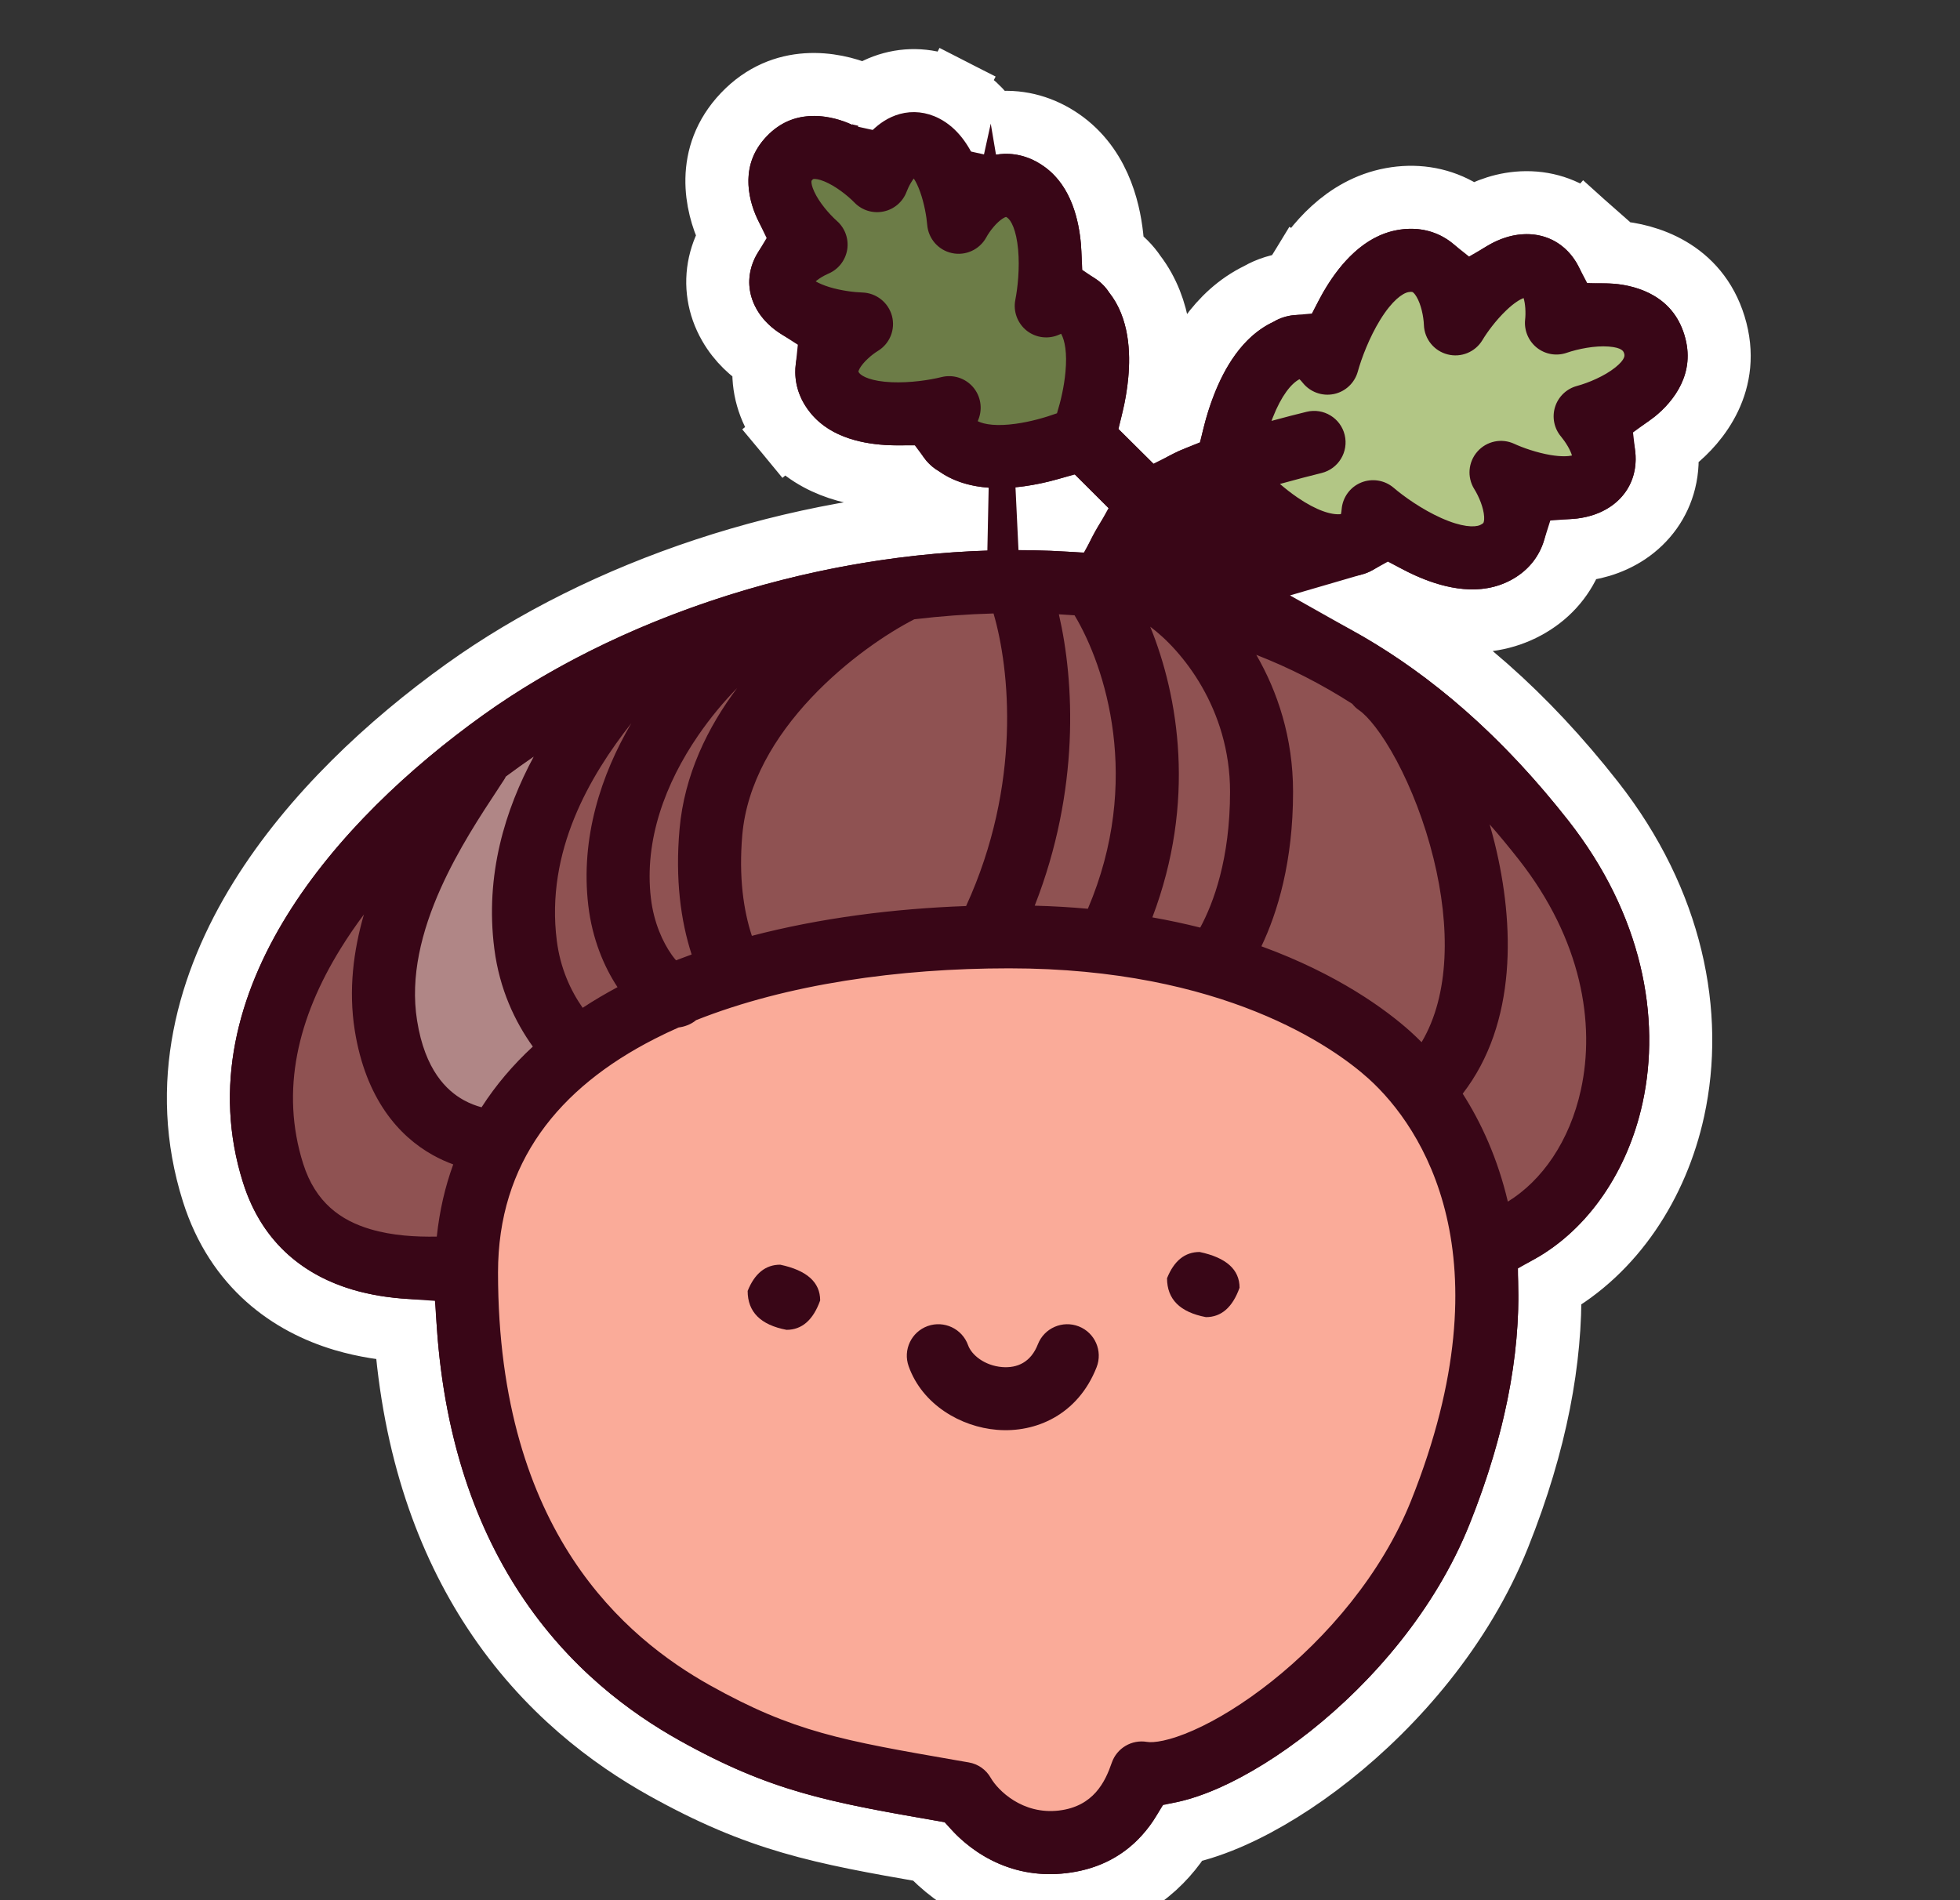 <?xml version="1.0" encoding="UTF-8"?> <svg xmlns="http://www.w3.org/2000/svg" width="33" height="32" viewBox="0 0 33 32" fill="none"><rect x="0" y="0" width="33" height="32" fill="#333333" stroke="none"/><g clip-path="url(#clip0_133_19)"><path d="M16.681 2.082C16.746 2.071 16.814 2.064 16.884 2.061C17.263 2.047 17.62 2.171 17.922 2.397C18.552 2.871 18.69 3.637 18.728 4.063C18.733 4.127 18.737 4.19 18.74 4.253C18.889 4.353 19.014 4.479 19.108 4.62C19.562 5.213 19.566 5.956 19.525 6.407C19.504 6.634 19.465 6.856 19.417 7.059L19.522 7.163C19.599 7.124 19.678 7.09 19.754 7.059C19.804 6.863 19.867 6.657 19.947 6.454L20.441 6.647L19.947 6.454C20.127 5.993 20.485 5.294 21.19 4.952C21.356 4.856 21.548 4.795 21.753 4.777C21.793 4.701 21.837 4.625 21.883 4.55L22.335 4.828L21.883 4.55C22.129 4.152 22.621 3.501 23.428 3.353C23.815 3.282 24.203 3.334 24.547 3.522C24.633 3.569 24.711 3.622 24.781 3.678C25.029 3.533 25.337 3.416 25.692 3.413C26.072 3.41 26.423 3.542 26.697 3.785L26.352 4.172L26.697 3.785C26.857 3.928 26.969 4.089 27.048 4.241C27.1 4.242 27.154 4.245 27.207 4.249C27.716 4.288 28.575 4.533 28.866 5.483C29.158 6.432 28.585 7.117 28.186 7.435C28.144 7.468 28.101 7.5 28.058 7.531C28.078 7.701 28.076 7.897 28.024 8.105C27.935 8.46 27.718 8.767 27.402 8.978C27.106 9.174 26.785 9.25 26.5 9.27C26.473 9.356 26.438 9.443 26.393 9.53C26.214 9.878 25.922 10.139 25.562 10.298C24.811 10.629 24.038 10.367 23.612 10.175C23.531 10.139 23.453 10.101 23.376 10.061C23.281 10.114 23.181 10.155 23.081 10.184C24.443 10.95 25.683 12.038 26.824 13.493C28.162 15.198 28.522 17.089 28.174 18.687C27.9 19.946 27.165 21.07 26.094 21.669C26.116 22.877 25.872 24.273 25.235 25.865C24.615 27.414 23.491 28.697 22.395 29.566C21.843 30.004 21.272 30.358 20.737 30.595C20.482 30.708 20.201 30.809 19.914 30.87C19.601 31.375 19.031 31.949 18.02 32.071C16.898 32.205 16.085 31.666 15.634 31.178C13.816 30.862 12.779 30.666 11.181 29.773C10.31 29.286 9.201 28.48 8.313 27.128C7.541 25.953 6.967 24.413 6.826 22.405C6.502 22.383 6.142 22.333 5.782 22.226C4.892 21.961 3.985 21.339 3.586 20.076C3.015 18.268 3.503 16.554 4.382 15.135C5.254 13.726 6.557 12.52 7.824 11.612C10.151 9.944 13.383 8.845 16.607 8.742C16.254 8.716 15.867 8.621 15.52 8.381C15.374 8.293 15.243 8.175 15.136 8.031C15.073 8.031 15.01 8.03 14.946 8.027C14.518 8.009 13.747 7.908 13.244 7.301L13.604 7.003L13.244 7.301C13.003 7.01 12.864 6.659 12.86 6.279C12.859 6.209 12.863 6.141 12.87 6.076C12.655 5.939 12.436 5.746 12.28 5.472C12.097 5.152 12.041 4.791 12.118 4.442C12.158 4.263 12.227 4.109 12.305 3.98C12.292 3.953 12.278 3.926 12.265 3.898C12.064 3.464 11.861 2.625 12.524 1.93C13.187 1.235 14.034 1.399 14.477 1.58M16.681 2.082L14.477 1.58M16.681 2.082C16.534 1.872 16.331 1.663 16.05 1.52L15.81 1.991L16.05 1.52C15.722 1.352 15.359 1.314 15.014 1.407C14.836 1.455 14.686 1.532 14.561 1.616M16.681 2.082L14.561 1.616M14.477 1.58C14.506 1.591 14.534 1.603 14.561 1.616M14.477 1.58L14.561 1.616M14.443 1.663L14.419 1.723L14.443 1.663ZM17.325 8.713C17.54 8.683 17.748 8.637 17.941 8.584L18.001 8.644C17.979 8.682 17.958 8.719 17.938 8.757C17.863 8.753 17.787 8.749 17.711 8.746C17.524 8.739 17.336 8.734 17.148 8.734C17.211 8.728 17.27 8.721 17.325 8.713Z" fill="#390617" stroke="white" stroke-width="1.061"></path><path d="M4.598 19.756C5.141 21.474 6.95 21.384 7.809 21.339L24.994 20.977C27.075 20.434 28.296 17.088 25.989 14.148C23.683 11.209 21.014 9.942 17.668 9.807C14.321 9.671 10.839 10.756 8.442 12.475C6.045 14.193 3.7 16.912 4.598 19.756Z" fill="#8F5252"></path><path opacity="0.3" d="M8.254 19.372C3.225 15.966 8.254 13.381 9.11 12.632C8.361 14.451 8.254 16.163 9.538 17.661L8.254 19.372Z" fill="white"></path><path d="M7.854 21.429C7.854 17.219 12.603 15.776 16.99 15.776C20.744 15.776 22.728 17.169 23.394 17.767C24.464 18.73 25.978 21.151 24.25 25.471C23.18 28.145 20.292 30.038 19.221 29.857C19.097 30.219 18.799 30.908 17.894 31.017C16.99 31.125 16.402 30.519 16.221 30.203C14.141 29.841 13.236 29.705 11.699 28.846C10.161 27.987 7.854 26.042 7.854 21.429Z" fill="#FAAB99"></path><path d="M16.091 7.484C16.637 7.905 17.736 7.578 18.217 7.362C18.41 6.871 18.686 5.758 18.239 5.232C18.189 5.133 17.994 4.977 17.616 5.152C17.711 4.671 17.778 3.617 17.284 3.246C16.791 2.875 16.316 3.423 16.14 3.743C16.113 3.401 15.961 2.666 15.568 2.465C15.174 2.264 14.87 2.766 14.768 3.042C14.457 2.726 13.728 2.206 13.292 2.663C12.856 3.12 13.409 3.824 13.74 4.12C13.469 4.235 12.982 4.562 13.201 4.946C13.421 5.33 14.162 5.446 14.505 5.457C14.193 5.648 13.668 6.148 14.062 6.624C14.455 7.099 15.505 6.983 15.981 6.865C15.824 7.252 15.989 7.439 16.091 7.484Z" fill="#6C7C47"></path><path d="M21.694 5.888C20.994 6.186 20.715 7.422 20.663 8.003C21.032 8.454 21.957 9.321 22.704 9.175C22.827 9.18 23.082 9.076 23.119 8.617C23.53 8.968 24.51 9.602 25.134 9.327C25.758 9.052 25.487 8.298 25.273 7.955C25.617 8.114 26.407 8.365 26.814 8.094C27.22 7.823 26.9 7.26 26.689 7.012C27.162 6.884 28.057 6.461 27.852 5.794C27.647 5.127 26.669 5.28 26.206 5.44C26.241 5.116 26.19 4.47 25.701 4.474C25.213 4.478 24.7 5.129 24.504 5.454C24.489 5.051 24.29 4.274 23.619 4.397C22.948 4.52 22.494 5.594 22.35 6.116C22.062 5.756 21.793 5.814 21.694 5.888Z" fill="#B2C685"></path><path d="M15.62 22.331C15.896 22.233 16.2 22.377 16.299 22.653C16.358 22.819 16.578 22.998 16.873 23.022C17.126 23.042 17.356 22.943 17.475 22.637C17.582 22.365 17.89 22.23 18.163 22.337C18.436 22.444 18.57 22.752 18.463 23.025C18.149 23.826 17.438 24.133 16.787 24.079C16.177 24.03 15.529 23.655 15.299 23.009C15.2 22.733 15.344 22.43 15.62 22.331Z" fill="#390617"></path><path d="M13.809 21.9C13.809 21.593 13.584 21.393 13.136 21.298C12.889 21.298 12.706 21.446 12.588 21.74C12.588 22.094 12.806 22.312 13.242 22.395C13.502 22.395 13.691 22.23 13.809 21.9Z" fill="#390617"></path><path d="M20.198 21.084C20.646 21.179 20.87 21.379 20.87 21.686C20.752 22.016 20.563 22.181 20.304 22.181C19.867 22.098 19.649 21.88 19.649 21.526C19.767 21.232 19.95 21.084 20.198 21.084Z" fill="#390617"></path><path fill-rule="evenodd" clip-rule="evenodd" d="M17.251 8.188C17.552 8.146 17.844 8.067 18.088 7.982L18.684 8.574C18.49 8.829 18.355 9.083 18.268 9.311C18.077 9.296 17.884 9.284 17.689 9.276C14.227 9.136 10.628 10.255 8.133 12.043C6.9 12.927 5.656 14.085 4.833 15.414C4.007 16.749 3.582 18.301 4.092 19.916C4.427 20.977 5.174 21.492 5.934 21.717C6.424 21.863 6.926 21.891 7.331 21.887C7.402 24.053 7.979 25.654 8.756 26.837C9.585 28.098 10.62 28.851 11.44 29.309C13.004 30.183 13.977 30.352 15.899 30.686L15.912 30.688C16.253 31.118 16.953 31.664 17.957 31.544C18.897 31.431 19.351 30.84 19.575 30.388C19.885 30.354 20.212 30.247 20.523 30.11C21.009 29.894 21.542 29.566 22.065 29.151C23.108 28.323 24.165 27.111 24.742 25.668C25.418 23.979 25.626 22.544 25.549 21.346C26.612 20.889 27.382 19.83 27.655 18.574C27.968 17.139 27.652 15.408 26.407 13.82C24.402 11.266 22.112 9.91 19.375 9.448C19.521 9.194 19.773 8.883 20.182 8.614C20.205 8.599 20.275 8.564 20.404 8.514C20.616 8.746 20.909 9.022 21.241 9.25C21.626 9.515 22.179 9.795 22.755 9.704C22.945 9.694 23.15 9.612 23.316 9.448C23.323 9.441 23.33 9.435 23.336 9.428C23.489 9.522 23.656 9.613 23.829 9.691C24.23 9.871 24.817 10.047 25.348 9.813C25.606 9.699 25.802 9.519 25.921 9.287C26.018 9.099 26.05 8.903 26.05 8.727C26.36 8.765 26.771 8.76 27.107 8.536C27.317 8.397 27.453 8.2 27.509 7.975C27.562 7.765 27.537 7.564 27.495 7.406C27.483 7.363 27.469 7.32 27.454 7.278C27.592 7.206 27.73 7.12 27.855 7.02C28.186 6.756 28.555 6.278 28.359 5.638C28.163 4.999 27.588 4.81 27.166 4.778C27.006 4.766 26.844 4.772 26.689 4.79C26.679 4.747 26.666 4.703 26.651 4.661C26.598 4.506 26.506 4.326 26.344 4.182C26.171 4.027 25.948 3.941 25.696 3.943C25.292 3.947 24.95 4.173 24.714 4.379C24.615 4.234 24.479 4.09 24.293 3.988C24.064 3.863 23.801 3.824 23.523 3.875C22.952 3.979 22.566 4.455 22.335 4.828C22.235 4.99 22.148 5.159 22.075 5.323C22.066 5.321 22.056 5.319 22.047 5.318C21.817 5.275 21.602 5.323 21.439 5.421C20.911 5.669 20.611 6.211 20.441 6.647C20.334 6.919 20.259 7.201 20.208 7.455C20.18 7.465 20.153 7.474 20.126 7.484C19.942 7.552 19.74 7.635 19.599 7.727C19.546 7.762 19.494 7.798 19.444 7.834L18.826 7.219C18.901 6.969 18.968 6.667 18.996 6.358C19.035 5.934 19.014 5.358 18.676 4.928C18.579 4.776 18.419 4.646 18.211 4.583C18.216 4.43 18.213 4.27 18.199 4.11C18.164 3.712 18.041 3.151 17.603 2.822C17.39 2.662 17.151 2.583 16.903 2.592C16.724 2.598 16.564 2.65 16.43 2.718C16.317 2.46 16.129 2.156 15.809 1.993C15.595 1.884 15.367 1.861 15.152 1.919C14.951 1.974 14.797 2.088 14.687 2.195C14.668 2.215 14.649 2.235 14.63 2.255C14.52 2.185 14.401 2.122 14.277 2.071C13.914 1.923 13.347 1.837 12.908 2.297C12.469 2.757 12.582 3.32 12.747 3.675C12.803 3.797 12.872 3.912 12.947 4.019C12.928 4.038 12.909 4.058 12.89 4.079C12.788 4.194 12.681 4.353 12.636 4.557C12.588 4.774 12.621 5.001 12.74 5.209C12.919 5.521 13.232 5.695 13.494 5.795C13.432 5.932 13.388 6.094 13.39 6.273C13.393 6.521 13.483 6.757 13.653 6.962C14.002 7.384 14.569 7.48 14.968 7.497C15.128 7.504 15.289 7.499 15.441 7.486C15.514 7.691 15.651 7.845 15.808 7.935C16.253 8.252 16.83 8.246 17.251 8.188ZM14.093 3.723C13.961 3.605 13.794 3.412 13.71 3.229C13.668 3.14 13.661 3.084 13.662 3.058L13.662 3.057C13.662 3.047 13.662 3.043 13.676 3.029C13.689 3.015 13.693 3.015 13.703 3.014L13.704 3.014C13.729 3.012 13.786 3.017 13.877 3.054C14.063 3.13 14.265 3.287 14.389 3.414C14.516 3.544 14.7 3.599 14.878 3.561C15.056 3.524 15.202 3.397 15.265 3.227C15.28 3.187 15.305 3.132 15.337 3.078C15.353 3.051 15.369 3.027 15.385 3.006C15.421 3.06 15.458 3.136 15.492 3.231C15.563 3.429 15.6 3.651 15.611 3.784C15.629 4.018 15.798 4.213 16.028 4.262C16.257 4.312 16.492 4.204 16.605 3.999C16.632 3.949 16.675 3.884 16.728 3.822C16.781 3.759 16.835 3.711 16.881 3.681C16.912 3.661 16.931 3.655 16.938 3.653C16.943 3.655 16.952 3.66 16.965 3.67C17.02 3.711 17.111 3.863 17.142 4.205C17.17 4.514 17.135 4.846 17.095 5.049C17.056 5.244 17.131 5.445 17.287 5.569C17.444 5.692 17.657 5.717 17.838 5.633C17.848 5.629 17.858 5.625 17.866 5.621C17.928 5.731 17.969 5.94 17.939 6.262C17.917 6.51 17.858 6.761 17.796 6.96C17.599 7.031 17.351 7.102 17.105 7.136C16.785 7.181 16.575 7.15 16.462 7.093C16.465 7.085 16.468 7.075 16.473 7.065C16.547 6.88 16.512 6.668 16.382 6.518C16.251 6.367 16.047 6.302 15.853 6.35C15.653 6.4 15.323 6.45 15.013 6.437C14.67 6.422 14.514 6.338 14.47 6.285C14.46 6.272 14.454 6.264 14.452 6.259C14.453 6.252 14.459 6.232 14.477 6.2C14.505 6.153 14.55 6.097 14.611 6.041C14.67 5.985 14.733 5.939 14.782 5.909C14.982 5.787 15.078 5.548 15.018 5.321C14.957 5.094 14.755 4.934 14.521 4.926C14.387 4.922 14.164 4.896 13.962 4.834C13.866 4.804 13.789 4.771 13.733 4.738C13.753 4.721 13.776 4.704 13.802 4.687C13.855 4.652 13.908 4.625 13.948 4.608C14.115 4.537 14.234 4.385 14.264 4.205C14.293 4.026 14.229 3.844 14.093 3.723ZM16.933 3.651C16.933 3.651 16.934 3.651 16.936 3.652C16.934 3.652 16.933 3.651 16.933 3.651ZM21.842 8.376C21.74 8.306 21.642 8.229 21.55 8.15C21.831 8.072 22.086 8.006 22.25 7.966C22.535 7.896 22.709 7.609 22.64 7.324C22.571 7.04 22.284 6.865 21.999 6.935C21.853 6.97 21.644 7.024 21.408 7.088C21.415 7.07 21.422 7.051 21.429 7.033C21.574 6.663 21.74 6.459 21.879 6.386C21.894 6.4 21.913 6.42 21.935 6.448C22.06 6.603 22.261 6.676 22.457 6.636C22.652 6.596 22.808 6.449 22.861 6.257C22.923 6.033 23.055 5.683 23.238 5.386C23.439 5.06 23.615 4.937 23.715 4.919C23.747 4.913 23.765 4.915 23.772 4.916C23.778 4.917 23.781 4.918 23.784 4.919C23.79 4.923 23.816 4.94 23.85 4.998C23.926 5.126 23.968 5.325 23.974 5.475C23.983 5.709 24.145 5.91 24.372 5.968C24.599 6.027 24.838 5.929 24.959 5.728C25.037 5.597 25.186 5.393 25.359 5.228C25.493 5.099 25.593 5.042 25.652 5.019C25.666 5.063 25.676 5.121 25.681 5.189C25.686 5.263 25.684 5.332 25.678 5.382C25.659 5.563 25.733 5.741 25.875 5.855C26.017 5.968 26.207 6.001 26.379 5.941C26.568 5.876 26.853 5.818 27.085 5.836C27.315 5.854 27.335 5.92 27.344 5.949L27.345 5.95L27.345 5.952C27.354 5.98 27.374 6.046 27.194 6.19C27.012 6.335 26.744 6.447 26.55 6.5C26.375 6.547 26.236 6.681 26.182 6.854C26.128 7.028 26.167 7.217 26.285 7.355C26.317 7.394 26.358 7.45 26.395 7.513C26.43 7.573 26.454 7.627 26.467 7.671C26.405 7.685 26.29 7.693 26.107 7.663C25.871 7.623 25.633 7.538 25.495 7.474C25.282 7.375 25.03 7.428 24.875 7.604C24.719 7.78 24.698 8.037 24.822 8.236C24.902 8.364 24.979 8.552 24.988 8.7C24.992 8.767 24.98 8.796 24.977 8.802C24.976 8.805 24.974 8.808 24.969 8.812C24.964 8.817 24.95 8.828 24.92 8.842C24.827 8.883 24.612 8.879 24.264 8.723C23.945 8.58 23.639 8.364 23.463 8.213C23.311 8.084 23.099 8.051 22.915 8.127C22.731 8.203 22.605 8.377 22.589 8.576C22.586 8.611 22.582 8.638 22.577 8.658C22.421 8.676 22.169 8.6 21.842 8.376ZM14.45 6.254C14.45 6.254 14.451 6.255 14.451 6.257C14.45 6.255 14.45 6.254 14.45 6.254ZM22.561 8.704L22.561 8.705C22.561 8.705 22.561 8.704 22.562 8.703L22.561 8.704L22.561 8.704ZM21.84 6.357L21.839 6.357C21.839 6.357 21.84 6.357 21.84 6.357L21.842 6.358C21.841 6.357 21.84 6.357 21.84 6.357ZM8.986 12.742C8.907 12.796 8.828 12.851 8.751 12.906C8.673 12.962 8.595 13.019 8.517 13.077C8.507 13.098 8.496 13.118 8.483 13.137C8.454 13.181 8.424 13.227 8.393 13.274L8.393 13.275C8.094 13.728 7.715 14.303 7.421 14.958C7.097 15.681 6.904 16.447 7.022 17.185C7.155 18.027 7.526 18.369 7.803 18.524C7.912 18.585 8.018 18.623 8.108 18.647C8.35 18.27 8.641 17.93 8.971 17.625C8.669 17.204 8.41 16.657 8.323 15.979C8.162 14.728 8.51 13.628 8.986 12.742ZM9.81 16.972C9.998 16.848 10.194 16.733 10.397 16.624C10.17 16.282 9.971 15.81 9.905 15.25C9.77 14.106 10.123 13.043 10.629 12.18C9.935 13.062 9.182 14.333 9.375 15.844C9.434 16.305 9.605 16.678 9.81 16.972ZM11.645 16.074C11.556 16.106 11.469 16.139 11.382 16.172C11.36 16.147 11.336 16.116 11.31 16.08C11.161 15.87 11.008 15.54 10.959 15.126C10.843 14.143 11.207 13.186 11.752 12.39C11.96 12.086 12.187 11.816 12.411 11.587C11.915 12.248 11.521 13.05 11.441 13.966C11.367 14.806 11.461 15.506 11.645 16.074ZM11.426 17.303C11.473 17.297 11.522 17.286 11.572 17.266C11.627 17.245 11.677 17.216 11.72 17.18C13.251 16.572 15.136 16.307 16.99 16.307C20.6 16.307 22.461 17.642 23.039 18.162C23.504 18.581 24.086 19.335 24.354 20.481C24.622 21.624 24.587 23.198 23.757 25.274C23.264 26.505 22.342 27.576 21.406 28.319C20.939 28.689 20.483 28.967 20.093 29.139C19.682 29.321 19.42 29.353 19.31 29.334C19.054 29.291 18.804 29.439 18.719 29.684C18.609 30.006 18.412 30.42 17.831 30.49C17.212 30.564 16.799 30.146 16.681 29.94C16.603 29.802 16.468 29.707 16.312 29.68L16.121 29.647C14.177 29.309 13.362 29.168 11.957 28.383C11.239 27.982 10.352 27.333 9.643 26.254C8.937 25.178 8.385 23.642 8.385 21.429C8.385 19.575 9.409 18.319 11.018 17.497C11.151 17.429 11.287 17.364 11.426 17.303ZM12.659 15.76C12.519 15.334 12.436 14.774 12.498 14.059C12.575 13.19 13.046 12.403 13.656 11.754C14.254 11.118 14.946 10.657 15.394 10.429C15.837 10.376 16.283 10.343 16.728 10.331C17 11.261 17.206 13.207 16.266 15.258C15.047 15.302 13.81 15.459 12.659 15.76ZM17.421 15.252C17.732 15.26 18.029 15.278 18.316 15.304C19.236 13.146 18.608 11.221 18.092 10.362C18.005 10.356 17.917 10.35 17.828 10.345C18.089 11.472 18.186 13.303 17.421 15.252ZM19.402 15.449C19.685 15.499 19.953 15.557 20.208 15.621C20.43 15.21 20.71 14.466 20.71 13.334C20.71 11.932 19.896 10.947 19.366 10.554C19.842 11.726 20.141 13.503 19.402 15.449ZM21.238 15.936C22.525 16.405 23.338 17.004 23.749 17.373C23.81 17.428 23.872 17.488 23.935 17.551C24.41 16.752 24.418 15.605 24.137 14.461C23.986 13.845 23.759 13.269 23.516 12.813C23.262 12.337 23.026 12.059 22.886 11.963C22.84 11.932 22.8 11.894 22.768 11.853C22.249 11.52 21.712 11.246 21.152 11.028C21.508 11.644 21.771 12.421 21.771 13.334C21.771 14.516 21.507 15.372 21.238 15.936ZM24.627 18.418C24.939 18.906 25.216 19.509 25.387 20.236C25.96 19.884 26.428 19.221 26.618 18.349C26.86 17.239 26.633 15.828 25.572 14.476C25.41 14.27 25.247 14.072 25.081 13.883C25.112 13.99 25.141 14.099 25.168 14.208C25.5 15.56 25.547 17.228 24.627 18.418ZM7.354 20.825C7.4 20.39 7.494 19.985 7.631 19.609C7.521 19.569 7.404 19.517 7.284 19.45C6.712 19.13 6.156 18.5 5.973 17.352C5.865 16.671 5.951 16.008 6.127 15.4C5.987 15.588 5.856 15.778 5.736 15.973C5.014 17.138 4.716 18.367 5.104 19.596C5.312 20.254 5.74 20.553 6.236 20.7C6.606 20.81 7.001 20.831 7.354 20.825Z" fill="#390617"></path></g><defs><clipPath id="clip0_133_19"><rect width="32" height="32" fill="white" transform="translate(0.506)"></rect></clipPath></defs></svg> 